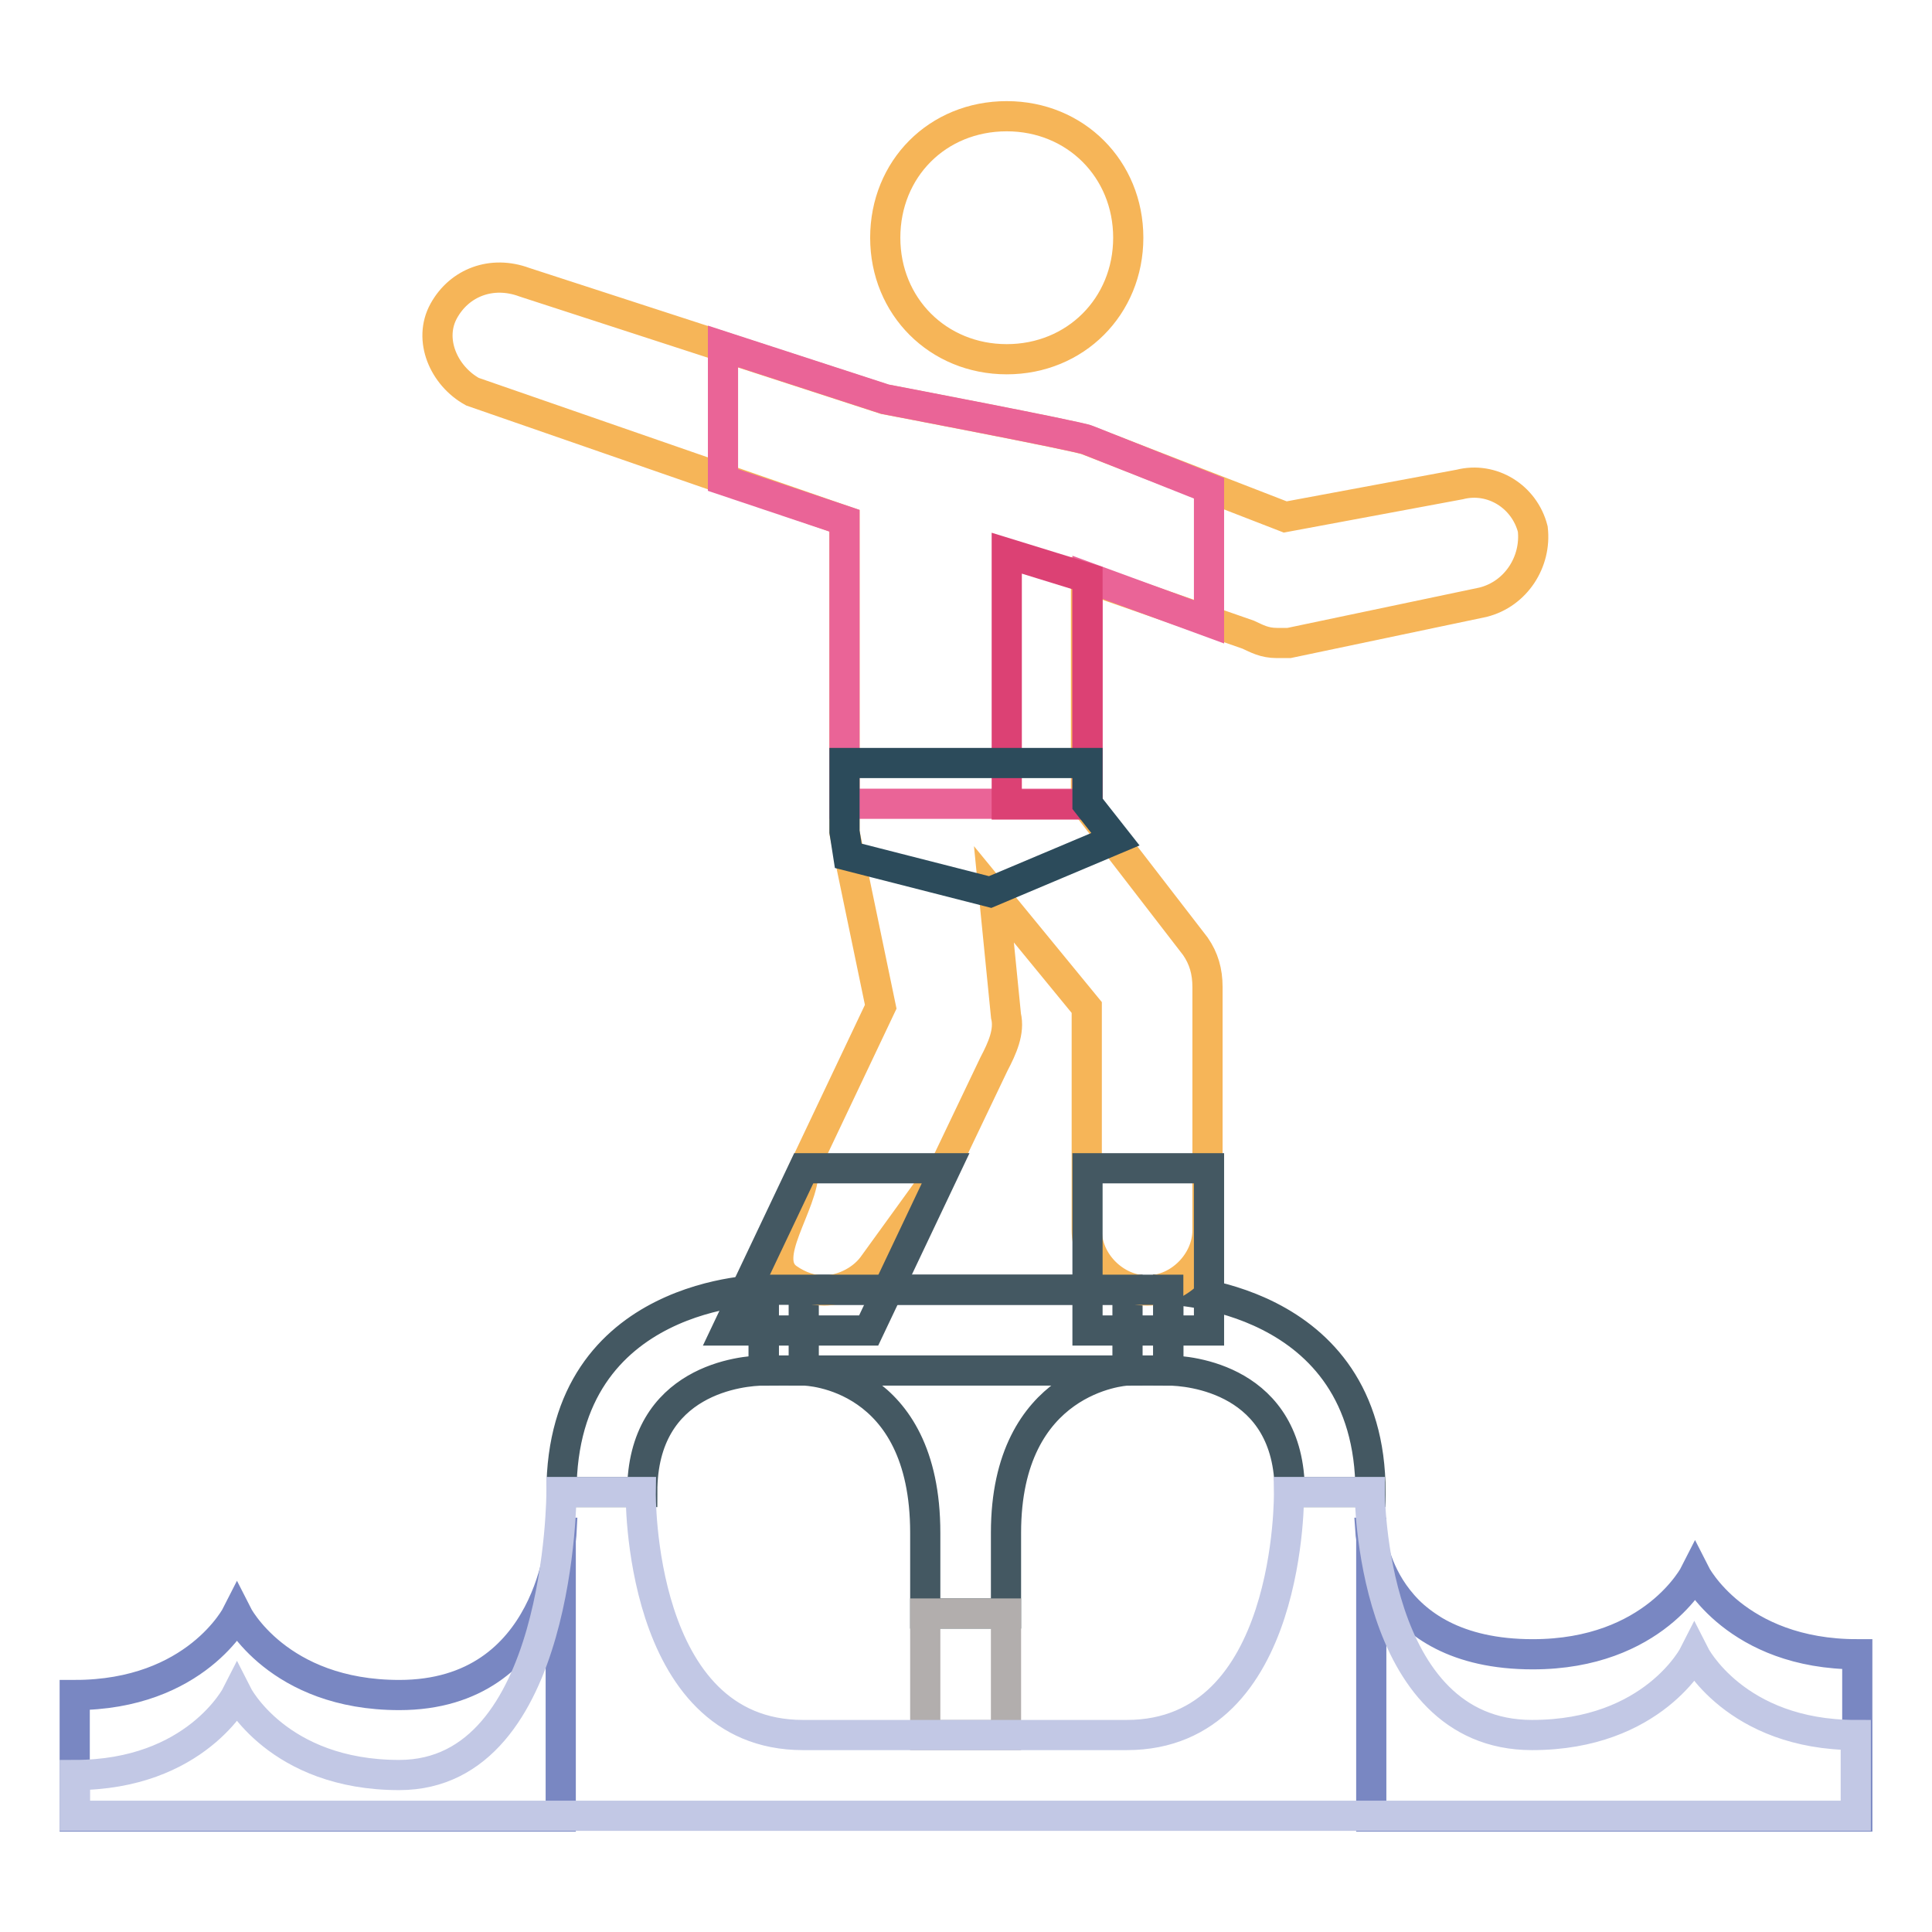 <?xml version="1.0" encoding="utf-8"?>
<!-- Svg Vector Icons : http://www.onlinewebfonts.com/icon -->
<!DOCTYPE svg PUBLIC "-//W3C//DTD SVG 1.1//EN" "http://www.w3.org/Graphics/SVG/1.1/DTD/svg11.dtd">
<svg version="1.1" xmlns="http://www.w3.org/2000/svg" xmlns:xlink="http://www.w3.org/1999/xlink" x="0px" y="0px" viewBox="0 0 256 256" enable-background="new 0 0 256 256" xml:space="preserve">
<g> <path stroke-width="4" fill-opacity="0" stroke="#7987c2"  d="M74.4,203.1c0,0-1.1,21.5-21.5,21.5c-16.1,0-21.5-10.7-21.5-10.7s-5.4,10.7-21.5,10.7v16.1h64.4V203.1 L74.4,203.1z M181.6,203.1c0,0,1.1,16.1,21.5,16.1c16.1,0,21.5-10.7,21.5-10.7s5.4,10.7,21.5,10.7v21.5h-64.4V203.1z"/> <path stroke-width="4" fill-opacity="0" stroke="#445862"  d="M154.8,170.9v10.7c2.7,0,16.1,1.1,16.1,16.1h10.7C181.6,171.4,154.8,170.9,154.8,170.9z M74.4,197.7h10.7 c0-15,13.4-16.1,16.1-16.1v-10.7C101.2,170.9,74.4,170.9,74.4,197.7z M106.5,170.9v10.7c0.5,0,16.1,0.5,16.1,21.5v10.7h10.7v-10.7 c0-20.4,15.6-21.5,16.1-21.5v-10.7H106.5z"/> <path stroke-width="4" fill-opacity="0" stroke="#b2aead"  d="M122.6,213.8h10.7v16.1h-10.7V213.8z"/> <path stroke-width="4" fill-opacity="0" stroke="#c2c8e5"  d="M224.5,219.2c0,0-5.4,10.7-21.5,10.7c-21.5,0-21.5-32.2-21.5-32.2h-10.7c0,0,0.5,32.2-21.5,32.2h-42.9 c-22,0-21.5-32.2-21.5-32.2H74.4c0,0,0,37.5-21.5,37.5c-16.1,0-21.5-10.7-21.5-10.7s-5.4,10.7-21.5,10.7v5.4h236v-10.7 C229.9,229.9,224.5,219.2,224.5,219.2z"/> <path stroke-width="4" fill-opacity="0" stroke="#f6b558"  d="M133.4,15.4c9.1,0,16.1,7,16.1,16.1s-7,16.1-16.1,16.1c-9.1,0-16.1-7-16.1-16.1S124.2,15.4,133.4,15.4  M203.1,70.1c-1.1-4.3-5.4-7-9.7-5.9l-23.1,4.3l-26.3-10.2c-1.1-0.5-26.8-5.4-26.8-5.4L69.5,37.4c-4.3-1.6-8.6,0-10.7,3.8 c-2.1,3.8,0,8.6,3.8,10.7L111.9,69v41.3l4.8,23.1l-10.2,21.5c0,4.8-5.9,11.8-2.1,14.5c1.6,1.1,3.2,1.6,4.8,1.6 c2.1,0,4.8-1.1,6.4-3.2l9.7-13.4l6.4-13.4c1.1-2.1,2.1-4.3,1.6-6.4l-1.6-16.1l12.3,15v29.5c0,4.3,3.8,8,8,8c4.3,0,8-3.8,8-8v-32.2 c0-2.1-0.5-3.8-1.6-5.4l-14.5-18.8v-30l21.5,7.5c1.1,0.5,2.1,1.1,3.8,1.1h1.6l25.7-5.4C200.9,78.7,203.6,74.4,203.1,70.1z"/> <path stroke-width="4" fill-opacity="0" stroke="#ea6497"  d="M95.8,63.6l16.1,5.4v37.5h32.2v-30l16.1,5.9V64.7l-16.1-6.4c-1.1-0.5-26.8-5.4-26.8-5.4l-21.5-7V63.6z"/> <path stroke-width="4" fill-opacity="0" stroke="#dc4174"  d="M133.4,73.3v33.3h10.7v-30L133.4,73.3z"/> <path stroke-width="4" fill-opacity="0" stroke="#2c4b5b"  d="M144.1,106.5v-5.4h-32.2v9.1l0.5,3.2l18.8,4.8l16.6-7L144.1,106.5z"/> <path stroke-width="4" fill-opacity="0" stroke="#445862"  d="M101.2,170.9h53.6v10.7h-53.6V170.9z"/> <path stroke-width="4" fill-opacity="0" stroke="#445862"  d="M106.5,154.8l-10.2,21.5h18.8l10.2-21.5H106.5z M144.1,154.8h16.1v21.5h-16.1V154.8z"/></g>
</svg>